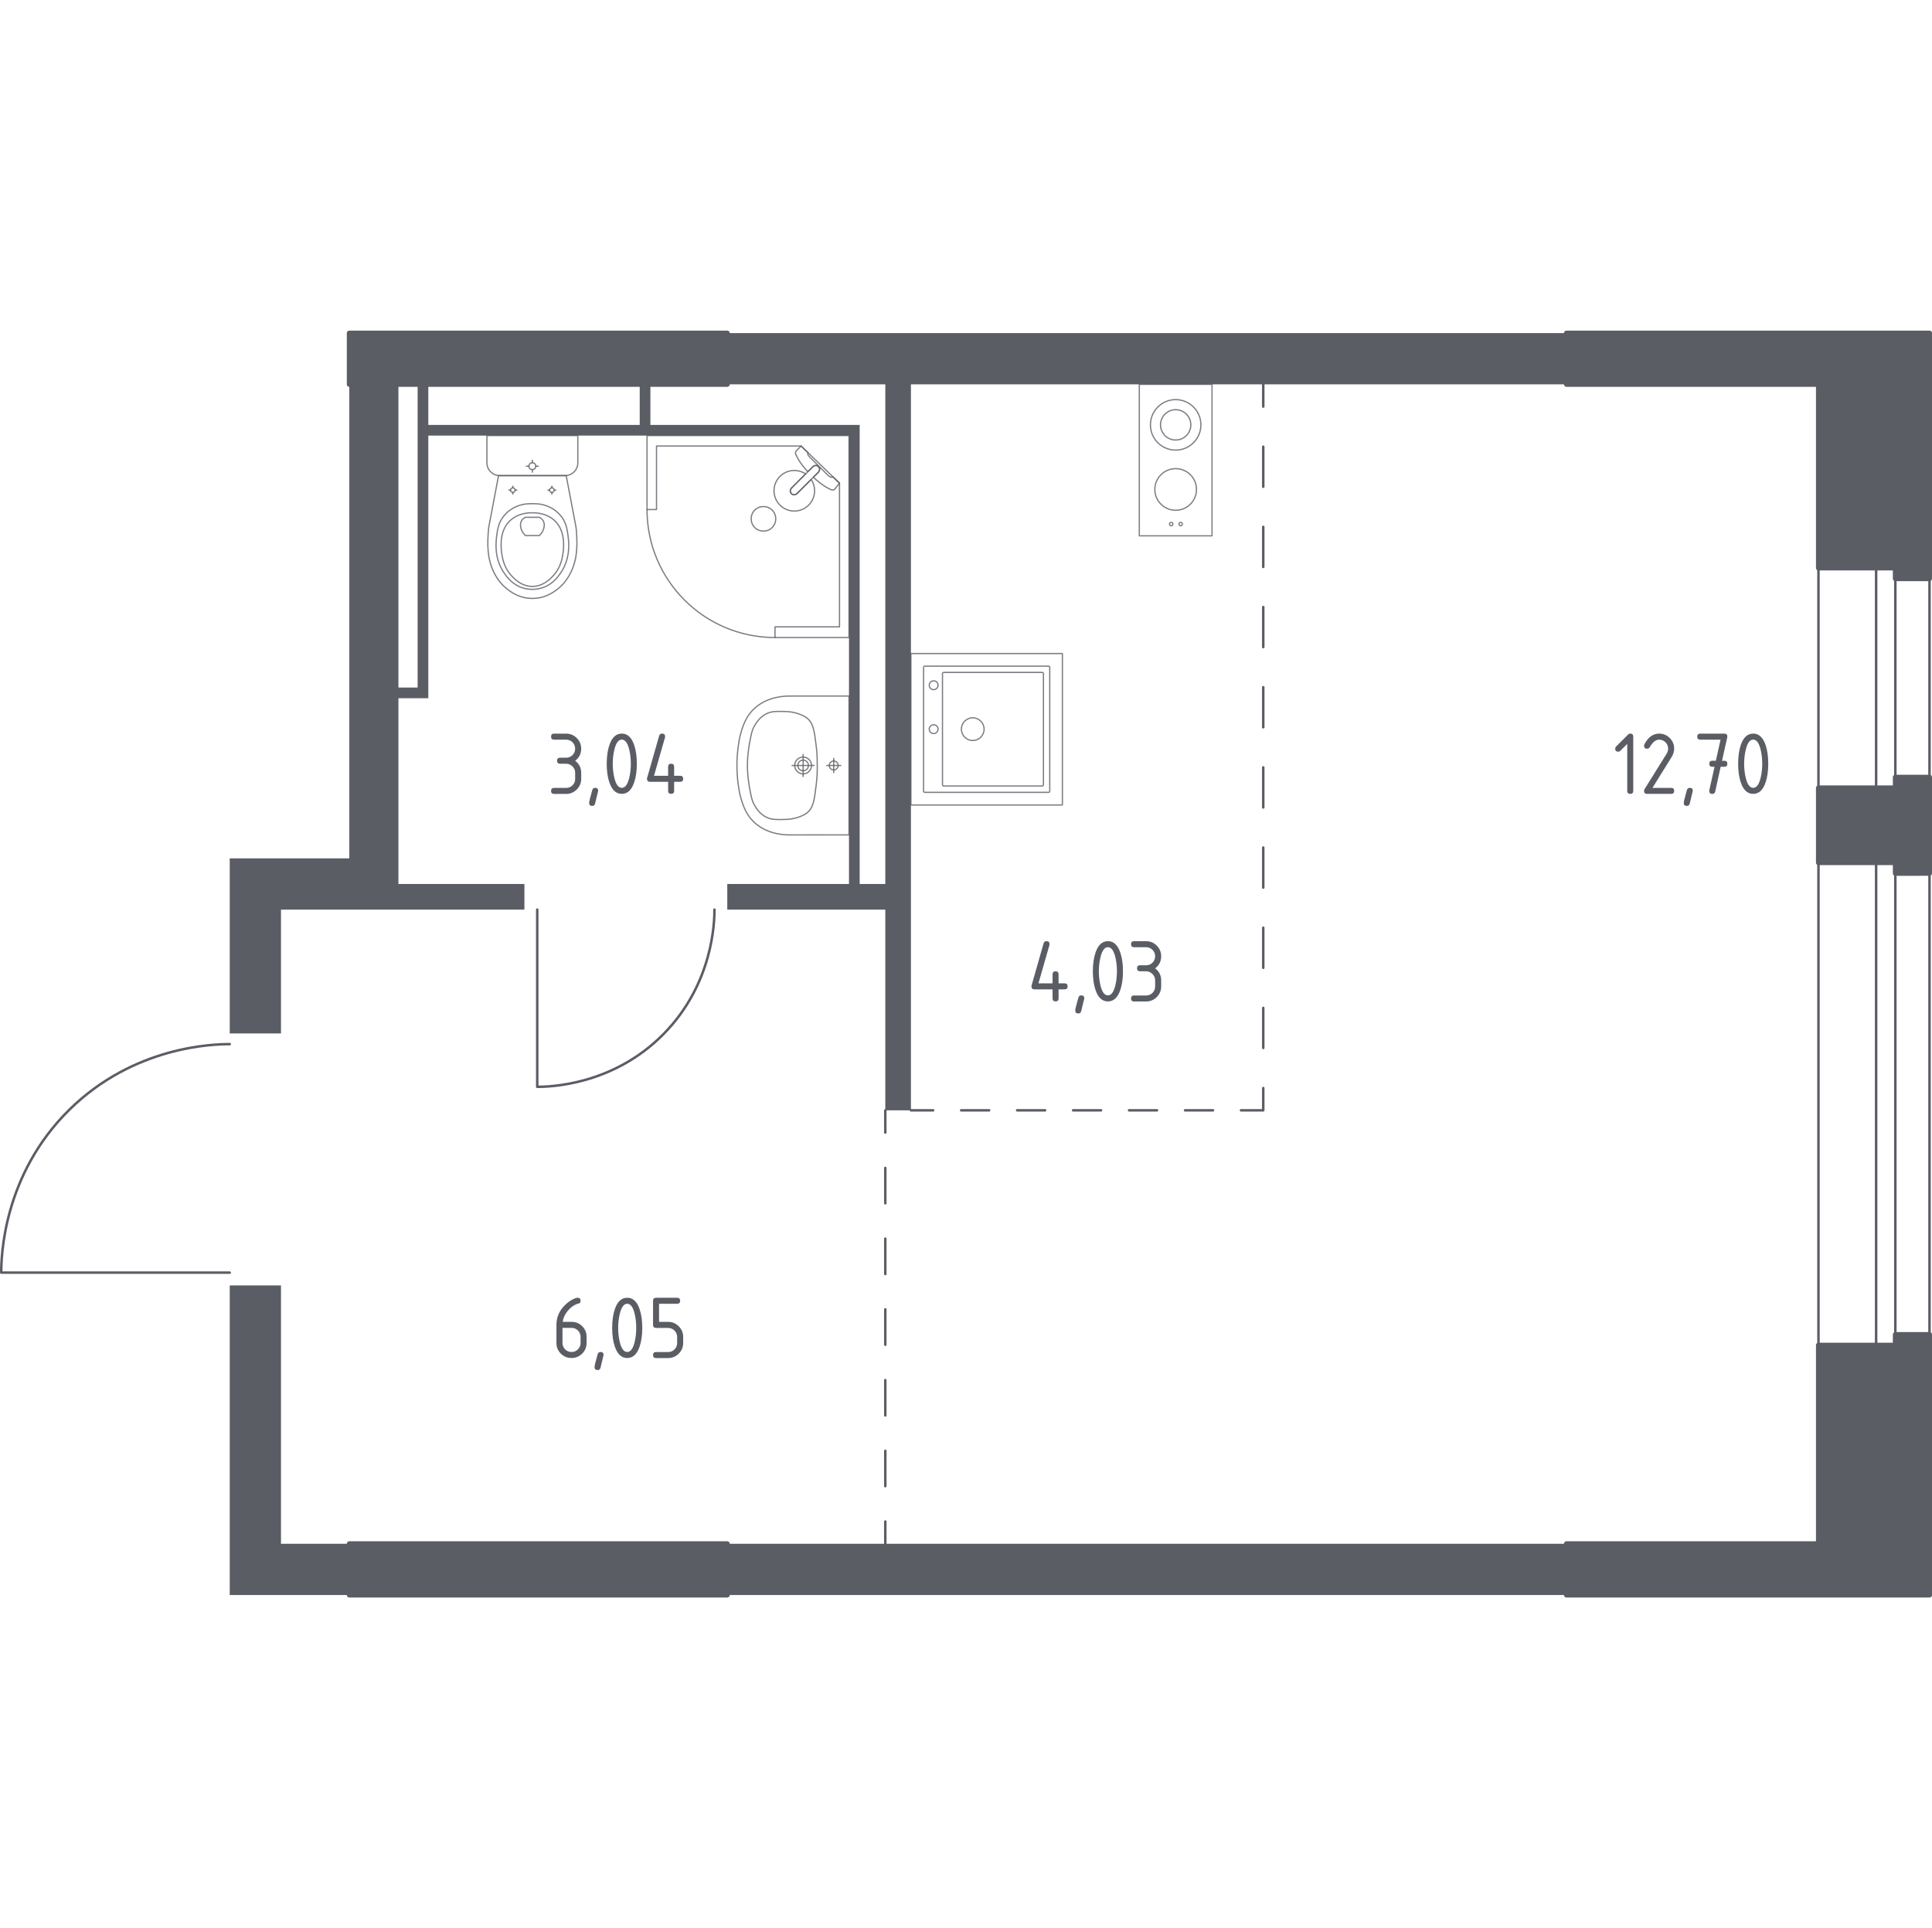 <?xml version="1.0" encoding="utf-8"?>
<!-- Generator: Adobe Illustrator 27.1.1, SVG Export Plug-In . SVG Version: 6.00 Build 0)  -->
<svg version="1.1" xmlns="http://www.w3.org/2000/svg" xmlns:xlink="http://www.w3.org/1999/xlink" x="0px" y="0px"
	 viewBox="0 0 1001.94 1000" style="enable-background:new 0 0 1001.94 1000;" xml:space="preserve">
<style type="text/css">
	.st0{fill:none;stroke:#5B5D65;stroke-width:1.293;stroke-linecap:round;stroke-linejoin:round;stroke-miterlimit:10;}
	.st1{fill:#5B5D65;}
	.st2{fill:none;stroke:#5B5D65;stroke-width:1.293;stroke-linecap:round;stroke-linejoin:round;}
	
		.st3{fill:none;stroke:#5B5D65;stroke-width:1.293;stroke-linecap:round;stroke-linejoin:round;stroke-dasharray:18.338,18.338,18.338,18.338;}
	
		.st4{fill:none;stroke:#5B5D65;stroke-width:1.293;stroke-linecap:round;stroke-linejoin:round;stroke-dasharray:18.338,18.338,18.338,18.338,18.338,18.338;}
	
		.st5{fill:none;stroke:#5B5D65;stroke-width:1.293;stroke-linecap:round;stroke-linejoin:round;stroke-dasharray:20.79,20.79,20.79,20.79;}
	
		.st6{fill:none;stroke:#5B5D65;stroke-width:1.293;stroke-linecap:round;stroke-linejoin:round;stroke-dasharray:20.79,20.79,20.79,20.79,20.79,20.79;}
	
		.st7{fill:none;stroke:#5B5D65;stroke-width:1.293;stroke-linecap:round;stroke-linejoin:round;stroke-dasharray:14.512,14.512,14.512,14.512;}
	
		.st8{fill:none;stroke:#5B5D65;stroke-width:1.293;stroke-linecap:round;stroke-linejoin:round;stroke-dasharray:14.512,14.512,14.512,14.512,14.512,14.512;}
	.st9{opacity:0.8;fill:none;stroke:#5B5D65;stroke-width:0.647;stroke-linecap:round;stroke-linejoin:round;stroke-miterlimit:10;}
	.st10{fill:#5B5D65;stroke:#5B5D65;stroke-width:2.586;stroke-linecap:round;stroke-linejoin:round;stroke-miterlimit:10;}
</style>
<g id="Слой_1">
</g>
<g id="Окна_x2C__двери">
	<g>
		<g>
			<rect x="972.96" y="447.4" class="st0" width="9.97" height="250.28"/>
			<rect x="943.06" y="447.4" class="st0" width="57.59" height="250.28"/>
		</g>
		<g>
			<rect x="972.96" y="294.57" class="st0" width="9.97" height="114.07"/>
			<rect x="943.06" y="294.57" class="st0" width="57.59" height="114.07"/>
		</g>
		<path class="st0" d="M119.14,541.53c-8.1,0-49.47,0.82-83.2,34.04c-34.54,34.03-35.3,76.67-35.3,84.46c39.5,0,79,0,118.49,0"/>
		<path class="st0" d="M370.52,471.76c0,6.28-0.63,38.37-26.4,64.53c-26.39,26.79-59.47,27.38-65.51,27.38c0-30.64,0-61.28,0-91.91"
			/>
	</g>
</g>
<g id="Шахты">
</g>
<g id="Перегородки">
	<g>
		<polygon class="st1" points="812.38,172.76 377.17,172.76 377.17,199.34 459.12,199.34 459.12,458.47 445.83,458.47 
			445.83,220.38 337.3,220.38 337.3,199.34 331.76,199.34 331.76,220.38 222.13,220.38 222.13,199.34 216.59,199.34 216.59,356.59 
			206.63,356.59 206.63,199.34 181.15,199.34 181.15,445.18 119.14,445.18 119.14,535.99 145.72,535.99 145.72,471.76 
			271.96,471.76 271.96,458.47 206.63,458.47 206.63,362.13 222.13,362.13 222.13,225.91 440.29,225.91 440.29,458.47 
			377.17,458.47 377.17,471.76 459.12,471.76 459.12,575.86 472.41,575.86 472.41,199.34 812.38,199.34 		"/>
		<polygon class="st1" points="145.72,800.66 145.72,666.67 119.14,666.67 119.14,827.24 181.15,827.24 181.15,800.66 		"/>
		<rect x="377.17" y="800.66" class="st1" width="435.22" height="26.58"/>
	</g>
</g>
<g id="Пунктир">
	<g>
		<g>
			<line class="st2" x1="459.12" y1="800.66" x2="459.12" y2="789.12"/>
			<line class="st3" x1="459.12" y1="770.78" x2="459.12" y2="706.6"/>
			<line class="st4" x1="459.12" y1="697.43" x2="459.12" y2="596.57"/>
			<line class="st2" x1="459.12" y1="587.4" x2="459.12" y2="575.86"/>
		</g>
	</g>
	<g>
		<g>
			<line class="st2" x1="655.13" y1="199.34" x2="655.13" y2="210.88"/>
			<line class="st5" x1="655.13" y1="231.67" x2="655.13" y2="304.44"/>
			<line class="st6" x1="655.13" y1="314.83" x2="655.13" y2="553.92"/>
			<polyline class="st2" points="655.13,564.31 655.13,575.86 643.58,575.86 			"/>
			<line class="st7" x1="629.07" y1="575.86" x2="578.28" y2="575.86"/>
			<line class="st8" x1="571.02" y1="575.86" x2="491.21" y2="575.86"/>
			<line class="st2" x1="483.95" y1="575.86" x2="472.41" y2="575.86"/>
		</g>
	</g>
</g>
<g id="Сантехника">
	<g>
		<g>
			<circle class="st9" cx="607.39" cy="271.82" r="0.88"/>
			<circle class="st9" cx="612.29" cy="271.82" r="0.88"/>
		</g>
		<circle class="st9" cx="609.7" cy="220.35" r="13.09"/>
		<g>
			<circle class="st9" cx="609.7" cy="253.85" r="10.8"/>
		</g>
		<rect x="590.85" y="199.34" class="st9" width="37.71" height="78.55"/>
		<circle class="st9" cx="609.7" cy="220.35" r="7.86"/>
	</g>
	<g>
		
			<rect x="472.41" y="338.94" transform="matrix(3.267949e-07 -1 1 3.267949e-07 133.462 889.903)" class="st9" width="78.55" height="78.55"/>
		<ellipse class="st9" cx="504.47" cy="378.17" rx="5.89" ry="5.89"/>
		<circle class="st9" cx="484.19" cy="378.17" r="2.29"/>
		<circle class="st9" cx="484.19" cy="355.39" r="2.29"/>
		<path class="st9" d="M544.41,346.14v64.15c0,0.36-0.29,0.65-0.65,0.65l-64.15,0c-0.36,0-0.65-0.29-0.65-0.65l0-64.15
			c0-0.36,0.29-0.65,0.65-0.65l64.15,0C544.12,345.49,544.41,345.78,544.41,346.14z"/>
		<path class="st9" d="M541.13,349.39l0,57.61c0,0.36-0.29,0.65-0.65,0.65h-51.06c-0.36,0-0.65-0.29-0.65-0.65l0-57.61
			c0-0.36,0.29-0.65,0.65-0.65l51.06,0C540.84,348.73,541.13,349.03,541.13,349.39z"/>
	</g>
	<g>
		<polygon class="st9" points="401.93,330.65 440.29,330.65 440.29,225.91 335.55,225.91 335.55,264.28 340.47,264.28 
			340.47,231.32 415.46,231.32 435.37,250.6 435.37,325.1 401.93,325.1 		"/>
		<path class="st9" d="M335.55,264.28c0,36.66,29.72,66.37,66.38,66.37"/>
		<path class="st9" d="M413.39,255.94l7.39-7.39l0.32-0.32l3.28-3.28c0,0,1.47-1.57,0.08-2.96c-1.38-1.38-2.95,0.09-2.95,0.09
			l-3.28,3.28l-0.32,0.32l-7.39,7.39c0,0-1.47,1.57-0.09,2.96C411.82,257.41,413.39,255.94,413.39,255.94z"/>
		<path class="st9" d="M400.45,273.61c-2.47,2.46-6.58,2.46-9.04,0c-2.47-2.47-2.47-6.58,0-9.04c2.46-2.47,6.57-2.47,9.04,0
			C402.93,267.03,402.93,271.14,400.45,273.61z"/>
		<path class="st9" d="M424.47,241.99c1.38,1.38-0.08,2.96-0.08,2.96l-2.57,2.57c2.09,1.95,4.26,3.69,6.17,4.85
			c0.95,0.57,1.93,1.1,2.92,1.58h0c0.71,0.34,1.51,0.22,2.02-0.28c0.81-1.02,1.63-2.04,2.44-3.07c-1.14-1.1-2.28-2.21-3.42-3.31
			c-0.04,0.05-0.1,0.12-0.2,0.18c-0.7,0.39-2.02-0.6-2.59-1.17c-4.57-4.56-6.1-6.18-8.77-8.76c-0.47-0.45-1.79-1.7-1.46-2.44
			c0.05-0.11,0.13-0.19,0.18-0.23c-1.22-1.18-2.44-2.36-3.65-3.54c-0.87,0.82-1.57,1.62-2.44,2.44c-0.49,0.49-0.62,1.27-0.3,1.96
			c0.5,1.07,1.07,2.11,1.68,3.12c1.1,1.8,2.72,3.83,4.54,5.8l2.56-2.56C421.51,242.08,423.08,240.61,424.47,241.99z"/>
		<path class="st9" d="M404.49,261.97c4.11,4.11,10.77,4.11,14.88,0c3.62-3.62,4.04-9.21,1.29-13.3l-7.27,7.27
			c0,0-1.57,1.47-2.96,0.09c-1.38-1.38,0.09-2.96,0.09-2.96l7.26-7.27c-4.09-2.75-9.68-2.33-13.3,1.29
			C400.38,251.2,400.38,257.86,404.49,261.97z"/>
	</g>
	<g>
		<path class="st9" d="M252.52,225.91v12.86v1.31c0,3.62,2.97,6.58,6.6,6.58h33.94c3.63,0,6.6-2.96,6.6-6.58v-1.31v-12.86H252.52z"
			/>
		<ellipse class="st9" cx="276.08" cy="241.78" rx="1.78" ry="1.77"/>
		<line class="st9" x1="272.97" y1="241.78" x2="274.3" y2="241.78"/>
		<line class="st9" x1="277.86" y1="241.78" x2="279.19" y2="241.78"/>
		<line class="st9" x1="276.08" y1="244.88" x2="276.08" y2="243.55"/>
		<line class="st9" x1="276.08" y1="240" x2="276.08" y2="238.68"/>
		<line class="st9" x1="263.9" y1="254.2" x2="264.78" y2="254.2"/>
		<line class="st9" x1="267.14" y1="254.2" x2="268.02" y2="254.2"/>
		<line class="st9" x1="265.96" y1="256.26" x2="265.96" y2="255.38"/>
		<line class="st9" x1="265.96" y1="253.02" x2="265.96" y2="252.14"/>
		<ellipse class="st9" cx="265.96" cy="254.2" rx="1.18" ry="1.18"/>
		<ellipse class="st9" cx="286.21" cy="254.2" rx="1.18" ry="1.18"/>
		<line class="st9" x1="284.14" y1="254.2" x2="285.02" y2="254.2"/>
		<line class="st9" x1="287.39" y1="254.2" x2="288.27" y2="254.2"/>
		<line class="st9" x1="286.21" y1="256.26" x2="286.21" y2="255.38"/>
		<line class="st9" x1="286.21" y1="253.02" x2="286.21" y2="252.14"/>
		<path class="st9" d="M298.94,275.76c-0.06-0.91-0.14-1.66-0.19-2.15c-1.71-8.98-3.42-17.96-5.12-26.95c-5.85,0-11.69,0-17.54,0.01
			c-5.85,0-11.69,0-17.54-0.01c-1.71,8.98-3.42,17.96-5.12,26.95c-0.05,0.49-0.13,1.24-0.19,2.15c-0.38,5.38-1.02,14.45,3.72,22.63
			c0.76,1.32,2.33,3.98,5.33,6.52c1.8,1.52,6.57,5.44,13.63,5.45c0.06,0,0.11,0,0.17-0.01c0.06,0,0.11,0.01,0.17,0.01
			c7.06,0,11.84-3.92,13.63-5.45c3-2.54,4.57-5.2,5.33-6.52C299.95,290.21,299.32,281.14,298.94,275.76z"/>
		<path class="st9" d="M294.46,276.94c-0.39-2.65-0.86-5.61-3.04-8.65c-2.69-3.75-6.3-5.27-7.48-5.75
			c-3.21-1.31-5.95-1.31-7.85-1.31c-1.91,0-4.64,0-7.85,1.31c-1.18,0.48-4.79,2-7.48,5.75c-2.18,3.04-2.65,6-3.04,8.65
			c-0.49,3.37-1.78,12.19,3.65,20.13c1.35,1.98,4.25,6.15,9.81,7.87c1.15,0.36,5.14,1.45,9.83,0c5.56-1.72,8.46-5.89,9.81-7.87
			C296.24,289.13,294.95,280.31,294.46,276.94z"/>
		<path class="st9" d="M287.61,270c-4.36-4.07-10.04-4.06-11.53-4.05c-1.49-0.01-7.17-0.03-11.53,4.05
			c-3.86,3.6-4.69,8.55-4.66,12.48c-0.04,2.72,0.35,4.92,0.51,5.79c0.38,2.15,1.33,6.36,4.64,10.08c1.34,1.5,5.16,5.77,11.01,5.79
			c5.89,0.02,9.75-4.3,11.08-5.79c3.32-3.71,4.26-7.93,4.64-10.08c0.16-0.87,0.55-3.08,0.51-5.79
			C292.31,278.55,291.47,273.6,287.61,270z"/>
		<path class="st9" d="M281.85,270.39c-0.62-1.31-1.76-1.91-2.17-2.1c-2.4,0-4.79,0-7.19,0c-0.41,0.19-1.55,0.79-2.17,2.1
			c-0.51,1.08-0.4,2.06-0.31,2.77c0.3,2.36,1.79,3.96,2.48,4.61c2.4,0,4.79,0,7.19,0c0.67-0.62,2.13-2.16,2.47-4.48
			C282.25,272.55,282.39,271.51,281.85,270.39z"/>
	</g>
	<g>
		<path class="st9" d="M416.5,399.75c-1.52,0-2.75-1.24-2.75-2.76c0-1.52,1.23-2.75,2.75-2.75c1.52,0,2.75,1.23,2.75,2.75
			C419.25,398.52,418.02,399.75,416.5,399.75z"/>
		<path class="st9" d="M416.5,401.37c-2.41,0-4.36-1.96-4.36-4.37c0-2.41,1.95-4.36,4.36-4.36c2.41,0,4.36,1.95,4.36,4.36
			C420.86,399.41,418.91,401.37,416.5,401.37z"/>
		<path class="st9" d="M440.29,433v-0.01v-71.98v-0.01c-10,0-19.99,0-29.98,0c-0.07,0-0.15,0-0.22,0.01
			c-3.05-0.07-11.2,0.18-17.81,5.54c-5.54,4.5-7.14,10.27-8.39,14.79c-0.36,1.3-0.49,2.26-0.8,4.16c-1.45,9.03-0.98,16.88,0,23.01
			c0.31,1.91,0.44,2.87,0.8,4.17c1.25,4.51,2.85,10.29,8.39,14.79c6.61,5.36,14.76,5.61,17.81,5.54c0.08,0,0.15,0.01,0.22,0.01
			C420.3,433,430.3,433,440.29,433z"/>
		<path class="st9" d="M406.28,425.02c1.76-0.03,3.75-0.07,6.22-0.73c0.81-0.21,3.65-0.97,5.73-2.48c3.82-2.77,4.16-7.52,5.15-15.53
			c0.47-3.81,0.47-6.95,0.45-9.27c0,0,0,0,0,0c0,0,0,0,0,0c0.01-2.32,0.02-5.46-0.45-9.27c-0.99-8.01-1.33-12.76-5.15-15.53
			c-2.04-1.48-4.79-2.23-5.61-2.45c-2.52-0.68-4.54-0.73-6.35-0.76c-3.53-0.06-5.62-0.09-7.92,0.79c-4.09,1.57-6.08,4.97-7.11,6.73
			c-1.31,2.24-1.76,4.7-2.65,9.61c0,0-0.98,5.36-0.98,10.88c0,0,0,0,0,0c0,0,0,0,0,0c0,5.5,0.98,10.88,0.98,10.88
			c0.89,4.88,1.33,7.32,2.6,9.52c1.03,1.79,3.03,5.25,7.16,6.83C400.66,425.11,402.77,425.07,406.28,425.02z"/>
		<line class="st9" x1="416.5" y1="391.27" x2="416.5" y2="402.73"/>
		<line class="st9" x1="410.78" y1="397" x2="422.23" y2="397"/>
		<path class="st9" d="M432.37,399.31c-1.27,0-2.31-1.04-2.31-2.31c0-1.27,1.03-2.3,2.31-2.3c1.28,0,2.31,1.03,2.31,2.3
			C434.67,398.27,433.64,399.31,432.37,399.31z"/>
		<line class="st9" x1="432.37" y1="393.31" x2="432.37" y2="400.69"/>
		<line class="st9" x1="428.68" y1="397" x2="436.05" y2="397"/>
	</g>
</g>
<g id="Несущие">
	<g>
		<polygon class="st10" points="1000.65,172.76 812.38,172.76 812.38,199.34 943.06,199.34 943.06,294.57 982.93,294.57 
			982.93,300.11 1000.65,300.11 		"/>
		<rect x="181.15" y="172.76" class="st10" width="196.01" height="26.58"/>
		<polygon class="st10" points="982.93,403.1 982.93,408.64 943.06,408.64 943.06,447.4 982.93,447.4 982.93,452.94 1000.65,452.93 
			1000.65,403.1 		"/>
		<polygon class="st10" points="982.93,692.14 982.93,697.67 943.06,697.67 943.06,800.66 812.38,800.66 812.38,827.24 
			1000.65,827.24 1000.65,692.14 		"/>
		<rect x="181.15" y="800.66" class="st10" width="196.01" height="26.58"/>
	</g>
</g>
<g id="Лифты_x2C__лестницы">
</g>
<g id="Площади">
	<g>
		<path class="st1" d="M843.89,385.82l-3.59,3.59c-0.3,0.29-0.67,0.44-1.09,0.44c-1.04,0-1.57-0.52-1.57-1.56
			c0-0.43,0.15-0.79,0.45-1.09l6.11-6.11c0.41-0.41,0.83-0.62,1.25-0.62c1.04,0,1.56,0.52,1.56,1.56v28.13
			c0,1.04-0.52,1.56-1.56,1.56s-1.56-0.52-1.56-1.56V385.82z"/>
		<path class="st1" d="M860.41,380.48c2.16,0,4.01,0.76,5.53,2.29c1.52,1.52,2.29,3.37,2.29,5.53c0,1.48-0.47,2.98-1.42,4.5
			l-9.85,15.82h9.71c1.04,0,1.56,0.52,1.56,1.56s-0.52,1.56-1.56,1.56h-12.5c-1.04,0-1.56-0.52-1.56-1.56c0-0.32,0.09-0.62,0.26-0.9
			l11.46-18.4c0.52-0.84,0.78-1.7,0.78-2.58c0-1.29-0.46-2.4-1.37-3.31s-2.02-1.37-3.31-1.37c-1.77,0-3.4,1.31-4.9,3.93
			c-0.28,0.51-0.73,0.76-1.35,0.76c-1.04,0-1.56-0.52-1.56-1.56c0-0.24,0.05-0.45,0.14-0.64
			C854.68,382.35,857.24,380.48,860.41,380.48z"/>
		<path class="st1" d="M876.34,408.61c1.04,0,1.56,0.51,1.56,1.54c0,0.14-0.54,2.36-1.61,6.65c-0.19,0.79-0.69,1.18-1.52,1.18
			c-1.04,0-1.56-0.52-1.56-1.56c0-0.71,0.54-2.92,1.61-6.63C875.05,409,875.55,408.61,876.34,408.61z"/>
		<path class="st1" d="M889.17,397.67l-1.16,0c-1.04,0-1.57-0.52-1.57-1.56s0.52-1.56,1.56-1.56l1.84,0l2.45-10.94h-10.54
			c-1.04,0-1.56-0.52-1.56-1.56c0-1.04,0.52-1.56,1.56-1.56h12.5c1.03,0,1.55,0.51,1.56,1.52c0,0.09-0.02,0.22-0.05,0.38
			l-2.71,12.17l1.19,0c1.04,0,1.57,0.52,1.57,1.56s-0.52,1.56-1.57,1.56l-1.9,0l-2.83,12.84c-0.19,0.82-0.69,1.23-1.49,1.23
			c-1.06,0-1.59-0.52-1.59-1.56c0-0.16,0.01-0.28,0.03-0.35L889.17,397.67z"/>
		<path class="st1" d="M917.02,396.1c0,3.73-0.46,6.95-1.37,9.66c-1.34,3.98-3.49,5.97-6.44,5.97c-2.95,0-5.1-1.98-6.44-5.94
			c-0.92-2.72-1.37-5.94-1.37-9.69s0.46-6.97,1.37-9.69c1.34-3.96,3.49-5.94,6.44-5.94c2.95,0,5.1,1.99,6.44,5.97
			C916.57,389.16,917.02,392.38,917.02,396.1z M913.9,396.1c0-2.59-0.28-5.03-0.83-7.32c-0.84-3.46-2.12-5.19-3.86-5.19
			c-1.72,0-3,1.74-3.84,5.21c-0.57,2.34-0.85,4.77-0.85,7.29c0,2.57,0.28,5.01,0.83,7.32c0.84,3.46,2.12,5.19,3.86,5.19
			c1.74,0,3.02-1.73,3.86-5.19C913.62,401.12,913.9,398.68,913.9,396.1z"/>
	</g>
	<g>
		<path class="st1" d="M534.91,511.57c0-0.17,0.02-0.32,0.05-0.43l6.25-21.88c0.22-0.76,0.73-1.14,1.52-1.14
			c1.04,0,1.56,0.52,1.56,1.57c0,0.14-0.02,0.29-0.05,0.45l-5.7,19.86h7.32v-4.69c0-1.04,0.52-1.56,1.56-1.56s1.56,0.52,1.56,1.56
			V510h3.13c1.04,0,1.56,0.52,1.56,1.56c0,1.04-0.52,1.56-1.56,1.56h-3.13v4.69c0,1.04-0.52,1.56-1.56,1.56s-1.56-0.52-1.56-1.56
			v-4.69h-9.38C535.43,513.13,534.91,512.61,534.91,511.57z"/>
		<path class="st1" d="M560.76,516.25c1.04,0,1.56,0.51,1.56,1.54c0,0.14-0.54,2.36-1.61,6.65c-0.19,0.79-0.69,1.18-1.52,1.18
			c-1.04,0-1.56-0.52-1.56-1.56c0-0.71,0.54-2.92,1.61-6.63C559.47,516.65,559.97,516.25,560.76,516.25z"/>
		<path class="st1" d="M582.38,503.75c0,3.73-0.46,6.95-1.37,9.66c-1.34,3.98-3.49,5.97-6.44,5.97c-2.95,0-5.1-1.98-6.44-5.94
			c-0.92-2.72-1.37-5.94-1.37-9.69s0.46-6.97,1.37-9.69c1.34-3.96,3.49-5.94,6.44-5.94c2.95,0,5.1,1.99,6.44,5.97
			C581.92,496.81,582.38,500.03,582.38,503.75z M579.25,503.75c0-2.59-0.28-5.03-0.83-7.32c-0.84-3.46-2.12-5.19-3.86-5.19
			c-1.72,0-3,1.74-3.84,5.21c-0.57,2.34-0.85,4.77-0.85,7.29c0,2.57,0.28,5.01,0.83,7.32c0.84,3.46,2.12,5.19,3.86,5.19
			c1.74,0,3.02-1.73,3.86-5.19C578.97,508.76,579.25,506.33,579.25,503.75z"/>
		<path class="st1" d="M594.36,503.75h-3.13c-1.04,0-1.56-0.52-1.56-1.56s0.52-1.56,1.56-1.56h3.13c1.31,0,2.42-0.45,3.33-1.36
			c0.91-0.91,1.36-2.02,1.36-3.33c0-1.29-0.46-2.4-1.37-3.31s-2.02-1.37-3.31-1.37h-6.25c-1.04,0-1.56-0.52-1.56-1.56
			c0-1.04,0.52-1.56,1.56-1.56h6.25c2.16,0,4.01,0.77,5.53,2.3c1.52,1.53,2.29,3.37,2.29,5.52c0,2.59-1.04,4.67-3.13,6.25
			c2.08,1.58,3.13,3.66,3.13,6.25v3.13c0,2.16-0.77,4.01-2.3,5.53c-1.53,1.52-3.37,2.29-5.52,2.29h-6.25
			c-1.04,0-1.56-0.52-1.56-1.56s0.52-1.56,1.56-1.56h6.25c1.31,0,2.42-0.45,3.33-1.36c0.91-0.91,1.36-2.02,1.36-3.33v-3.13
			c0-1.29-0.46-2.4-1.37-3.31S595.65,503.75,594.36,503.75z"/>
	</g>
	<g>
		<path class="st1" d="M299.52,673.06c1.04,0,1.56,0.52,1.56,1.56c0,0.77-0.26,1.22-0.78,1.35c-2.32,0.58-4.35,1.97-6.09,4.17
			c-1.37,1.74-2.17,3.54-2.39,5.42h4.57c2.21,0,4.06,0.76,5.56,2.27c1.5,1.52,2.25,3.36,2.25,5.54v3.13c0,2.18-0.76,4.03-2.29,5.54
			c-1.52,1.52-3.37,2.27-5.53,2.27c-2.18,0-4.03-0.75-5.54-2.26s-2.27-3.34-2.27-5.51v-9.42c0-3.54,1.18-6.64,3.53-9.31
			c1.83-2.07,3.83-3.54,5.99-4.4C298.72,673.18,299.19,673.06,299.52,673.06z M291.71,688.69v7.81c0,1.31,0.45,2.42,1.36,3.33
			c0.91,0.91,2.02,1.36,3.33,1.36c1.31,0,2.42-0.46,3.33-1.37c0.91-0.92,1.36-2.02,1.36-3.32v-3.13c0-1.31-0.46-2.42-1.37-3.33
			c-0.92-0.91-2.02-1.36-3.31-1.36H291.71z"/>
		<path class="st1" d="M311.47,701.19c1.04,0,1.56,0.51,1.56,1.54c0,0.14-0.54,2.36-1.61,6.65c-0.19,0.79-0.69,1.18-1.52,1.18
			c-1.04,0-1.56-0.52-1.56-1.56c0-0.71,0.54-2.92,1.61-6.63C310.18,701.59,310.68,701.19,311.47,701.19z"/>
		<path class="st1" d="M333.09,688.69c0,3.73-0.46,6.95-1.37,9.66c-1.34,3.98-3.49,5.97-6.44,5.97c-2.95,0-5.1-1.98-6.44-5.94
			c-0.92-2.72-1.37-5.94-1.37-9.69s0.46-6.97,1.37-9.69c1.34-3.96,3.49-5.94,6.44-5.94c2.95,0,5.1,1.99,6.44,5.97
			C332.63,681.75,333.09,684.97,333.09,688.69z M329.96,688.69c0-2.59-0.28-5.03-0.83-7.32c-0.84-3.46-2.12-5.19-3.86-5.19
			c-1.72,0-3,1.74-3.84,5.21c-0.57,2.34-0.85,4.77-0.85,7.29c0,2.57,0.28,5.01,0.83,7.32c0.84,3.46,2.12,5.19,3.86,5.19
			c1.74,0,3.02-1.73,3.86-5.19C329.68,693.7,329.96,691.26,329.96,688.69z"/>
		<path class="st1" d="M338.67,687.13v-12.5c0-1.04,0.52-1.56,1.56-1.56h10.94c1.04,0,1.56,0.52,1.56,1.56
			c0,1.04-0.52,1.56-1.56,1.56h-9.38v9.38h4.69c2.16,0,4.01,0.77,5.53,2.3c1.52,1.53,2.29,3.37,2.29,5.52v3.13
			c0,2.16-0.77,4.01-2.3,5.53c-1.53,1.52-3.37,2.29-5.52,2.29h-6.25c-1.04,0-1.56-0.52-1.56-1.56s0.52-1.56,1.56-1.56h6.25
			c1.31,0,2.42-0.45,3.33-1.36c0.91-0.91,1.36-2.02,1.36-3.33v-3.13c0-1.29-0.46-2.4-1.37-3.31s-2.02-1.37-3.31-1.37h-6.25
			C339.19,688.69,338.67,688.17,338.67,687.13z"/>
	</g>
	<g>
		<path class="st1" d="M293.58,396.1h-3.13c-1.04,0-1.56-0.52-1.56-1.56s0.52-1.56,1.56-1.56h3.13c1.31,0,2.42-0.45,3.33-1.36
			c0.91-0.91,1.36-2.02,1.36-3.33c0-1.29-0.46-2.4-1.37-3.31s-2.02-1.37-3.31-1.37h-6.25c-1.04,0-1.56-0.52-1.56-1.56
			c0-1.04,0.52-1.56,1.56-1.56h6.25c2.16,0,4.01,0.77,5.53,2.3c1.52,1.53,2.29,3.37,2.29,5.52c0,2.59-1.04,4.67-3.13,6.25
			c2.08,1.58,3.13,3.66,3.13,6.25v3.13c0,2.16-0.77,4.01-2.3,5.53c-1.53,1.52-3.37,2.29-5.52,2.29h-6.25
			c-1.04,0-1.56-0.52-1.56-1.56s0.52-1.56,1.56-1.56h6.25c1.31,0,2.42-0.45,3.33-1.36c0.91-0.91,1.36-2.02,1.36-3.33v-3.13
			c0-1.29-0.46-2.4-1.37-3.31S294.88,396.1,293.58,396.1z"/>
		<path class="st1" d="M308.66,408.61c1.04,0,1.56,0.51,1.56,1.54c0,0.14-0.54,2.36-1.61,6.65c-0.19,0.79-0.69,1.18-1.52,1.18
			c-1.04,0-1.56-0.52-1.56-1.56c0-0.71,0.54-2.92,1.61-6.63C307.36,409,307.87,408.61,308.66,408.61z"/>
		<path class="st1" d="M330.27,396.1c0,3.73-0.46,6.95-1.37,9.66c-1.34,3.98-3.49,5.97-6.44,5.97c-2.95,0-5.1-1.98-6.44-5.94
			c-0.92-2.72-1.37-5.94-1.37-9.69s0.46-6.97,1.37-9.69c1.34-3.96,3.49-5.94,6.44-5.94c2.95,0,5.1,1.99,6.44,5.97
			C329.81,389.16,330.27,392.38,330.27,396.1z M327.15,396.1c0-2.59-0.28-5.03-0.83-7.32c-0.84-3.46-2.12-5.19-3.86-5.19
			c-1.72,0-3,1.74-3.84,5.21c-0.57,2.34-0.85,4.77-0.85,7.29c0,2.57,0.28,5.01,0.83,7.32c0.84,3.46,2.12,5.19,3.86,5.19
			c1.74,0,3.02-1.73,3.86-5.19C326.87,401.12,327.15,398.68,327.15,396.1z"/>
		<path class="st1" d="M335.54,403.92c0-0.17,0.02-0.32,0.05-0.43l6.25-21.88c0.22-0.76,0.73-1.14,1.52-1.14
			c1.04,0,1.56,0.52,1.56,1.57c0,0.14-0.02,0.29-0.05,0.45l-5.7,19.86h7.32v-4.69c0-1.04,0.52-1.56,1.56-1.56s1.56,0.52,1.56,1.56
			v4.69h3.13c1.04,0,1.56,0.52,1.56,1.56c0,1.04-0.52,1.56-1.56,1.56h-3.13v4.69c0,1.04-0.52,1.56-1.56,1.56s-1.56-0.52-1.56-1.56
			v-4.69h-9.38C336.06,405.48,335.54,404.96,335.54,403.92z"/>
	</g>
</g>
<g id="Таблички">
</g>
<g id="Этаж_x2C__секции">
</g>
</svg>
